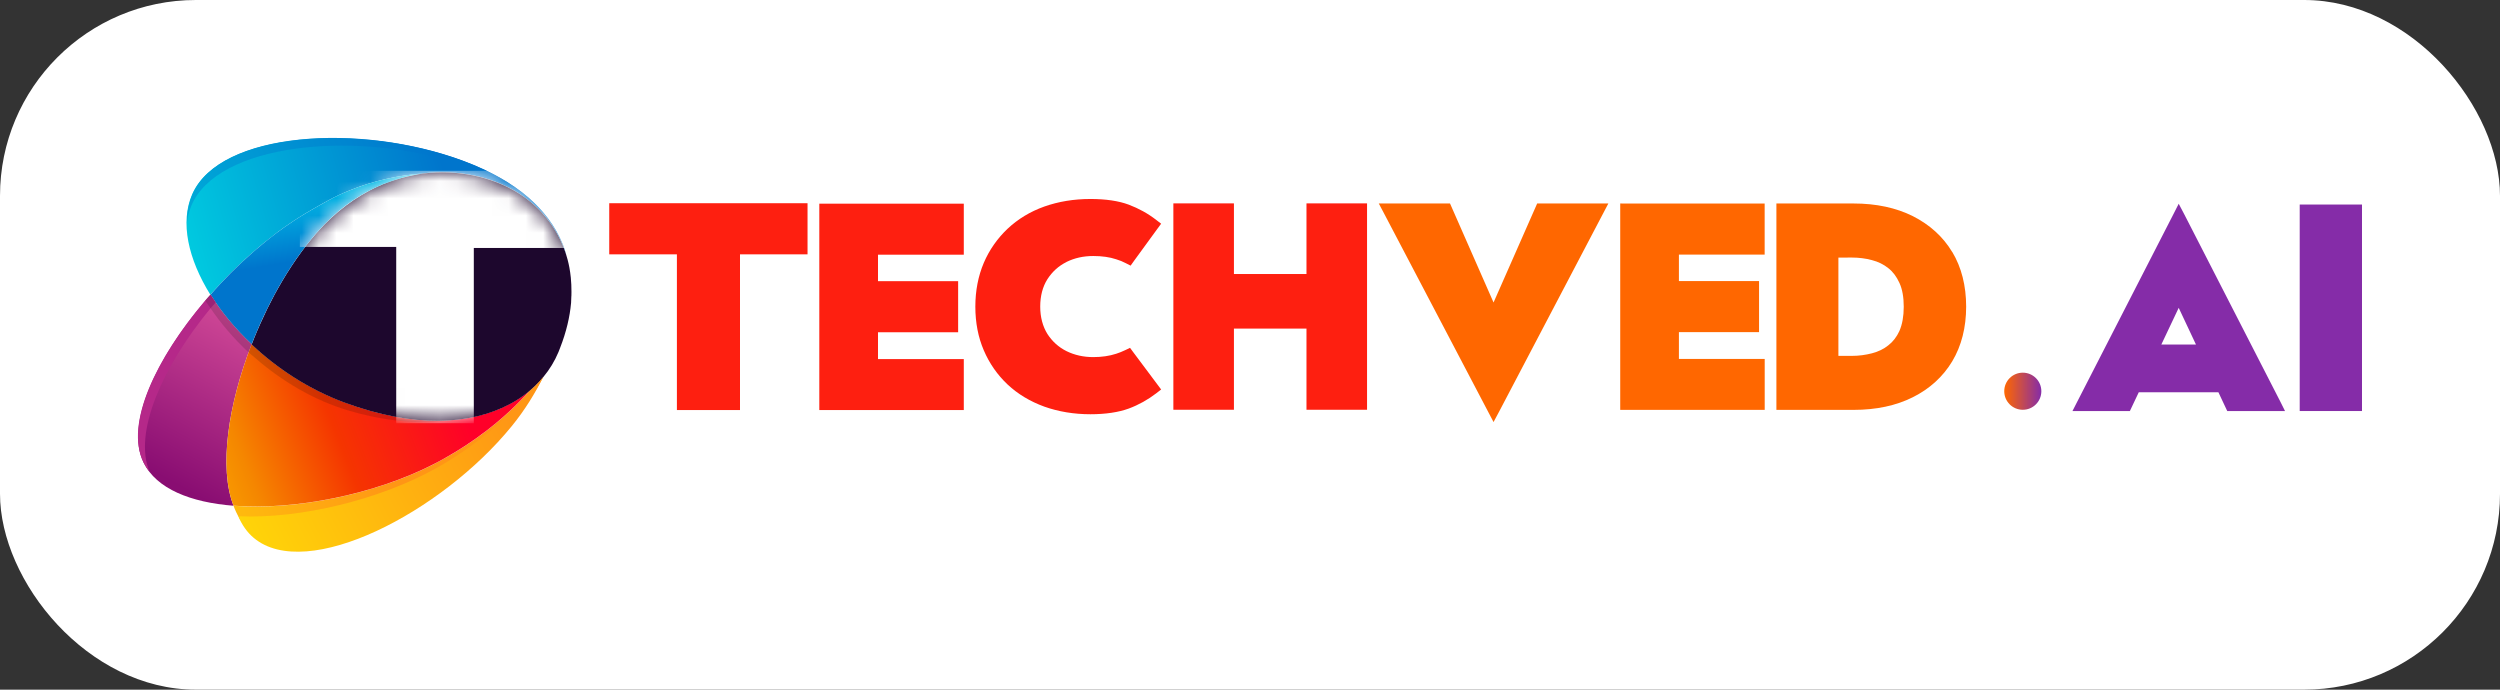 <svg width="145" height="40" viewBox="0 0 145 40" fill="none" xmlns="http://www.w3.org/2000/svg">
<rect x="0" y="0" width="145" height="40" fill="#333333" stroke="none"/>
<rect width="145" height="40" rx="11.362" fill="white"/>
<path d="M32.923 15.057C32.483 13.386 31.438 12.045 30.044 11.181C28.466 10.198 26.461 9.824 24.546 10.055C24.724 10.041 24.898 10.032 25.075 10.027C24.646 10.05 24.218 10.106 23.802 10.191C23.777 10.196 23.756 10.201 23.733 10.206C23.599 10.234 23.464 10.266 23.339 10.297C23.235 10.324 23.132 10.353 23.031 10.386C22.994 10.396 22.959 10.41 22.924 10.421C22.937 10.421 22.95 10.413 22.965 10.41C22.934 10.421 22.899 10.432 22.868 10.443C22.686 10.499 22.509 10.565 22.333 10.634C22.273 10.656 22.216 10.681 22.156 10.706C22.14 10.712 22.122 10.714 22.106 10.72C22.15 10.7 22.194 10.681 22.238 10.661C22.961 10.353 23.739 10.155 24.531 10.061C23.79 10.115 23.05 10.226 22.33 10.393C21.625 10.56 20.934 10.773 20.265 11.047C19.846 11.218 19.425 11.408 19.029 11.632C18.927 11.689 18.826 11.745 18.724 11.799C18.381 11.992 18.045 12.181 17.708 12.383C17.603 12.446 17.502 12.508 17.4 12.574C17.298 12.637 17.193 12.705 17.091 12.771C16.884 12.908 16.68 13.049 16.475 13.192C16.338 13.29 16.201 13.39 16.066 13.491C15.82 13.678 15.577 13.869 15.333 14.068C15.288 14.099 15.243 14.137 15.198 14.178C15.096 14.261 14.99 14.351 14.887 14.441C14.865 14.455 14.842 14.473 14.823 14.496C14.698 14.6 14.575 14.707 14.456 14.818C14.321 14.936 14.189 15.055 14.067 15.175C13.967 15.268 13.867 15.36 13.77 15.457C13.499 15.712 13.241 15.971 12.988 16.24C12.917 16.313 12.849 16.386 12.781 16.459C12.671 16.572 12.567 16.686 12.463 16.8C12.376 16.897 12.288 16.993 12.2 17.093C10.914 15.024 10.433 12.886 11.149 11.261C12.746 7.656 20.846 7.112 26.84 9.325C30.603 10.715 32.354 12.798 32.923 15.057Z" fill="url(#paint0_linear_1153_5762)"/>
<path d="M31.514 21.861C31.015 22.767 30.398 23.719 29.582 24.655C25.341 29.505 17.345 33.325 14.357 30.634C13.992 30.303 13.737 29.853 13.543 29.335C17.144 29.617 21.774 28.657 25.132 26.936C25.35 26.824 25.576 26.702 25.814 26.569C27.302 25.733 29.13 24.457 30.722 22.662C30.924 22.491 31.111 22.314 31.289 22.121C31.367 22.037 31.442 21.952 31.513 21.864L31.514 21.861Z" fill="url(#paint1_linear_1153_5762)"/>
<path d="M13.544 29.333C11.069 29.139 9.077 28.358 8.33 26.832C7.204 24.537 9.197 20.515 12.215 17.085C12.837 18.084 13.645 19.062 14.597 19.961C13.232 23.471 12.687 27.139 13.544 29.33L13.544 29.333Z" fill="url(#paint2_linear_1153_5762)"/>
<path d="M30.723 22.656C29.131 24.451 27.303 25.727 25.815 26.563C25.576 26.699 25.351 26.821 25.133 26.93C21.779 28.651 17.145 29.611 13.544 29.33C12.687 27.138 13.232 23.471 14.596 19.96C14.596 19.96 14.596 19.97 14.596 19.973C16.083 21.372 17.916 22.573 19.935 23.324C24.039 24.848 27.287 24.625 29.531 23.451C29.578 23.426 29.626 23.401 29.674 23.375C30.045 23.169 30.399 22.928 30.723 22.653L30.723 22.656Z" fill="url(#paint3_linear_1153_5762)"/>
<path d="M33.138 17.17L33.137 17.2C33.135 17.258 33.133 17.318 33.13 17.378C33.128 17.439 33.125 17.502 33.123 17.565C33.05 18.384 32.845 19.255 32.493 20.157C32.465 20.244 32.43 20.33 32.393 20.416C32.173 20.943 31.878 21.427 31.516 21.864C31.445 21.952 31.37 22.036 31.292 22.121C31.114 22.314 30.924 22.491 30.725 22.662C30.4 22.937 30.049 23.177 29.675 23.384C29.628 23.409 29.58 23.435 29.532 23.46C27.289 24.633 24.041 24.857 19.936 23.333C17.918 22.581 16.085 21.381 14.598 19.981C14.598 19.981 14.598 19.975 14.598 19.972C14.698 19.71 14.805 19.451 14.914 19.193C14.976 19.047 15.041 18.901 15.105 18.759C15.235 18.471 15.367 18.186 15.505 17.901C15.647 17.616 15.791 17.341 15.935 17.065C16.009 16.926 16.086 16.79 16.163 16.657C16.316 16.385 16.475 16.122 16.634 15.862C16.995 15.286 17.374 14.739 17.77 14.228C17.861 14.11 17.953 13.993 18.047 13.885C18.138 13.773 18.233 13.662 18.327 13.554C18.489 13.367 18.658 13.188 18.823 13.014C19.334 12.498 19.895 12.026 20.498 11.617C21.11 11.202 21.77 10.846 22.466 10.588C22.626 10.527 22.79 10.473 22.953 10.422C22.947 10.421 22.938 10.424 22.931 10.427C23.025 10.409 23.12 10.367 23.214 10.341C23.324 10.309 23.436 10.283 23.546 10.256C23.768 10.204 23.994 10.158 24.222 10.115C24.328 10.095 24.438 10.078 24.547 10.064C26.461 9.83 28.466 10.21 30.045 11.19C31.438 12.054 32.48 13.394 32.923 15.066C32.942 15.139 32.958 15.212 32.977 15.289C32.995 15.368 33.011 15.447 33.026 15.526C33.059 15.714 33.086 15.9 33.106 16.088C33.133 16.369 33.147 16.648 33.145 16.929C33.142 17.013 33.144 17.098 33.141 17.182L33.138 17.17Z" fill="#1D072D"/>
<path d="M24.535 10.058C24.513 10.06 24.491 10.062 24.469 10.068L24.441 10.066C24.472 10.062 24.503 10.059 24.535 10.058Z" fill="#3D67A6"/>
<path d="M24.47 10.066C23.7 10.164 22.951 10.408 22.249 10.666C22.202 10.682 22.161 10.705 22.117 10.725C21.012 11.206 19.933 11.87 18.824 13.006C18.659 13.181 18.491 13.359 18.328 13.547C18.322 13.549 18.318 13.555 18.315 13.558C18.299 13.576 18.286 13.593 18.27 13.611C18.195 13.699 18.123 13.787 18.051 13.877C17.957 13.986 17.866 14.103 17.774 14.221C17.375 14.728 16.997 15.276 16.636 15.855C16.477 16.111 16.317 16.377 16.164 16.646C16.087 16.782 16.01 16.919 15.937 17.058C15.789 17.33 15.645 17.609 15.507 17.894C15.365 18.175 15.233 18.463 15.103 18.748C15.042 18.894 14.977 19.04 14.916 19.185C14.803 19.441 14.7 19.7 14.597 19.959C13.642 19.063 12.836 18.081 12.215 17.086C12.303 16.986 12.387 16.89 12.475 16.793C12.579 16.676 12.682 16.562 12.792 16.449C12.86 16.379 12.928 16.306 12.999 16.233C13.249 15.964 13.511 15.705 13.778 15.449C13.875 15.353 13.975 15.26 14.075 15.167C14.201 15.048 14.332 14.929 14.467 14.81C14.584 14.7 14.706 14.593 14.831 14.489C14.85 14.465 14.866 14.46 14.895 14.437C14.998 14.347 15.104 14.257 15.206 14.174C15.248 14.133 15.293 14.095 15.338 14.064C15.582 13.864 15.828 13.674 16.071 13.487C16.209 13.386 16.346 13.286 16.483 13.188C16.512 13.168 16.538 13.151 16.566 13.131C16.742 13.007 16.92 12.887 17.099 12.767C17.201 12.701 17.306 12.633 17.408 12.57C17.507 12.504 17.608 12.445 17.713 12.382C18.05 12.18 18.387 11.987 18.729 11.798C18.831 11.744 18.929 11.687 19.03 11.631C19.43 11.407 19.848 11.214 20.27 11.046C20.939 10.771 21.63 10.558 22.335 10.391C23.024 10.23 23.733 10.12 24.442 10.065L24.47 10.066Z" fill="url(#paint4_linear_1153_5762)"/>
<path d="M12.511 17.546L12.209 17.09C12.209 17.09 11.884 17.456 11.871 17.47C9.046 20.799 7.236 24.595 8.316 26.801C8.414 27.004 8.533 27.192 8.672 27.367C7.726 25.072 9.415 21.287 12.192 17.902C12.199 17.893 12.277 17.803 12.507 17.548L12.511 17.546Z" fill="#B52889"/>
<path d="M32.711 14.355C32.711 14.355 32.702 14.333 32.7 14.321C32.694 14.306 32.692 14.291 32.683 14.278C32.66 14.217 32.638 14.159 32.612 14.098C32.612 14.095 32.61 14.091 32.607 14.088C31.815 12.213 30.072 10.518 26.867 9.326C20.876 7.101 12.771 7.636 11.18 11.232C10.952 11.746 10.843 12.313 10.844 12.914C10.885 12.586 10.966 12.266 11.086 11.965C12.549 8.317 20.627 7.509 26.692 9.525C28.294 10.059 29.546 10.725 30.503 11.485C30.509 11.491 30.518 11.498 30.524 11.504C30.578 11.542 30.635 11.587 30.686 11.631C30.807 11.723 30.924 11.821 31.035 11.925C31.113 11.994 31.188 12.063 31.256 12.138C31.626 12.508 31.948 12.919 32.213 13.37C32.222 13.382 32.23 13.398 32.239 13.413C32.28 13.478 32.312 13.54 32.349 13.604C32.39 13.678 32.427 13.752 32.462 13.826C32.493 13.891 32.519 13.952 32.547 14.017C32.553 14.026 32.556 14.032 32.559 14.041C32.57 14.06 32.576 14.078 32.588 14.097C32.602 14.133 32.622 14.173 32.636 14.21C32.67 14.293 32.704 14.376 32.735 14.461C32.771 14.562 32.804 14.66 32.838 14.761C32.8 14.624 32.747 14.461 32.715 14.37L32.711 14.355Z" fill="url(#paint5_linear_1153_5762)"/>
<path opacity="0.15" d="M19.93 23.316C19.664 23.212 19.401 23.109 19.145 22.997C19.06 22.957 18.971 22.921 18.886 22.878C18.846 22.859 18.81 22.842 18.767 22.823C18.66 22.773 18.56 22.724 18.457 22.669C18.414 22.646 18.371 22.63 18.329 22.604C18.286 22.581 18.247 22.562 18.201 22.539C18.192 22.532 18.18 22.526 18.171 22.52C18.076 22.471 17.992 22.422 17.9 22.374C17.831 22.335 17.758 22.296 17.691 22.254C17.627 22.218 17.561 22.177 17.497 22.138C17.364 22.058 17.23 21.98 17.1 21.894C17.012 21.842 16.93 21.788 16.846 21.733C16.806 21.705 16.767 21.682 16.728 21.654C16.646 21.599 16.565 21.545 16.486 21.487C16.41 21.439 16.341 21.388 16.272 21.334C16.193 21.28 16.118 21.226 16.043 21.169C15.85 21.029 15.666 20.883 15.483 20.731C15.395 20.662 15.308 20.589 15.227 20.516C15.122 20.431 15.023 20.343 14.924 20.251C14.814 20.151 14.703 20.05 14.595 19.949C14.595 19.946 14.595 19.943 14.595 19.94L14.592 19.94C14.383 19.739 14.18 19.538 13.986 19.332C13.9 19.244 13.816 19.153 13.736 19.063C13.647 18.966 13.558 18.866 13.475 18.766C13.128 18.363 12.806 17.947 12.524 17.532C12.469 17.454 12.419 17.373 12.366 17.296C12.313 17.219 12.264 17.141 12.214 17.064C12.152 17.137 12.09 17.204 12.025 17.277C11.983 17.327 11.941 17.377 11.898 17.43C12.013 17.594 12.133 17.765 12.21 17.873C12.787 18.734 13.567 19.648 14.408 20.432C14.519 20.538 14.619 20.596 14.736 20.706C16.271 22.056 18.18 23.218 20.251 23.823C23.709 24.84 25.97 24.386 25.97 24.386C25.97 24.386 23.264 24.627 19.924 23.319L19.93 23.316Z" fill="#0D0D0C"/>
<path d="M31.511 21.861C31.046 22.783 30.465 23.758 29.679 24.719C25.615 29.712 17.799 33.786 14.717 31.197C14.339 30.881 14.039 30.453 13.82 29.944C17.429 30.102 22.023 28.983 25.313 27.148C25.526 27.029 25.748 26.899 25.98 26.756C27.436 25.871 29.221 24.533 30.746 22.684C30.942 22.507 31.123 22.321 31.296 22.125C31.37 22.037 31.442 21.952 31.511 21.861Z" fill="url(#paint6_linear_1153_5762)"/>
<mask id="mask0_1153_5762" style="mask-type:alpha" maskUnits="userSpaceOnUse" x="14" y="9" width="20" height="16">
<path d="M33.138 17.168L33.137 17.198C33.135 17.255 33.132 17.316 33.13 17.376C33.128 17.436 33.125 17.5 33.123 17.563C33.05 18.382 32.845 19.253 32.493 20.155C32.465 20.242 32.43 20.328 32.393 20.414C32.173 20.941 31.878 21.425 31.516 21.861C31.445 21.95 31.37 22.034 31.292 22.119C31.114 22.312 30.924 22.489 30.725 22.66C30.4 22.934 30.05 23.175 29.675 23.382C29.628 23.407 29.58 23.433 29.533 23.458C27.289 24.631 24.041 24.854 19.936 23.33C17.918 22.579 16.085 21.378 14.598 19.978C14.598 19.978 14.598 19.972 14.598 19.969C14.698 19.707 14.805 19.448 14.914 19.19C14.976 19.044 15.04 18.898 15.105 18.756C15.234 18.468 15.367 18.183 15.505 17.898C15.647 17.613 15.791 17.338 15.935 17.062C16.009 16.923 16.086 16.787 16.162 16.654C16.316 16.382 16.475 16.119 16.634 15.859C16.995 15.284 17.374 14.736 17.769 14.225C17.861 14.108 17.952 13.99 18.047 13.882C18.138 13.771 18.232 13.659 18.326 13.551C18.489 13.364 18.657 13.186 18.823 13.011C19.333 12.495 19.895 12.024 20.497 11.614C21.11 11.199 21.769 10.843 22.465 10.585C22.626 10.525 22.789 10.47 22.953 10.419C22.947 10.419 22.937 10.421 22.931 10.424C23.025 10.407 23.119 10.365 23.213 10.338C23.323 10.306 23.436 10.28 23.546 10.254C23.768 10.202 23.993 10.156 24.221 10.113C24.328 10.093 24.437 10.076 24.546 10.062C26.461 9.828 28.466 10.207 30.044 11.187C31.438 12.052 32.48 13.392 32.923 15.064C32.942 15.137 32.958 15.21 32.977 15.286C32.995 15.366 33.011 15.445 33.026 15.524C33.059 15.712 33.086 15.897 33.106 16.085C33.133 16.367 33.146 16.646 33.145 16.927C33.141 17.011 33.144 17.096 33.141 17.18L33.138 17.168Z" fill="#1D072D"/>
</mask>
<g mask="url(#mask0_1153_5762)">
<path d="M32.873 14.382H27.481V24.546H22.981V14.322H17.391V9.906H32.893V14.382H32.873Z" fill="white"/>
</g>
<path d="M113.23 14.619C112.694 13.726 111.921 13.03 110.944 12.536C109.976 12.051 108.818 11.802 107.506 11.802H103.031V23.773H107.506C108.818 23.773 109.976 23.527 110.944 23.039C111.921 22.552 112.694 21.848 113.23 20.956C113.767 20.057 114.037 18.988 114.037 17.784C114.037 16.58 113.767 15.502 113.23 14.612V14.619ZM110.171 19.188C110.011 19.536 109.795 19.818 109.525 20.027C109.255 20.246 108.941 20.395 108.575 20.491C108.203 20.588 107.809 20.641 107.406 20.641H106.627V14.941L107.406 14.938C107.809 14.938 108.203 14.987 108.572 15.087C108.934 15.18 109.252 15.336 109.515 15.548C109.788 15.757 110.004 16.049 110.168 16.411C110.335 16.772 110.417 17.237 110.417 17.791C110.417 18.345 110.331 18.819 110.168 19.191L110.171 19.188Z" fill="#FF6700"/>
<path d="M86.626 17.545L84.101 11.802H79.972H79.969L80.249 12.33L86.298 23.856L86.626 24.479L86.958 23.856L93.007 12.33L93.284 11.802H93.281H89.156L86.626 17.545Z" fill="#FF6700"/>
<path d="M102.35 14.762V11.806H94.342L93.973 11.802V23.773H102.353V20.817H97.377V19.264H102.025V16.301H97.377V14.765H102.353L102.35 14.762Z" fill="#FF6700"/>
<path fill-rule="evenodd" clip-rule="evenodd" d="M75.776 11.796V15.893H71.568V11.796H68.055V23.766H71.568V19.058H75.776V23.766H79.289V11.796H75.776Z" fill="#FE1F10"/>
<path fill-rule="evenodd" clip-rule="evenodd" d="M61.854 15.194C62.329 14.962 62.835 14.849 63.413 14.849C63.915 14.849 64.363 14.912 64.739 15.038C64.944 15.101 65.121 15.171 65.289 15.261L65.576 15.407L65.76 15.148L67.141 13.253L67.346 12.975L67.069 12.762C66.585 12.384 66.044 12.089 65.467 11.87C64.879 11.651 64.131 11.541 63.245 11.541C62.281 11.541 61.386 11.691 60.572 11.979C59.749 12.271 59.035 12.709 58.44 13.267C57.849 13.827 57.38 14.494 57.059 15.247C56.738 16.004 56.57 16.857 56.57 17.785C56.57 18.715 56.734 19.561 57.059 20.317C57.384 21.077 57.849 21.744 58.44 22.301C59.031 22.855 59.749 23.286 60.572 23.585C61.393 23.877 62.292 24.026 63.245 24.026C64.123 24.026 64.872 23.913 65.463 23.698C66.04 23.485 66.578 23.183 67.066 22.809L67.346 22.59L67.135 22.308L65.723 20.42L65.542 20.174L65.265 20.307C65.088 20.393 64.91 20.463 64.735 20.519C64.349 20.645 63.904 20.712 63.409 20.712C62.845 20.712 62.322 20.596 61.851 20.363C61.396 20.134 61.037 19.809 60.75 19.371C60.477 18.93 60.333 18.393 60.333 17.782C60.333 17.172 60.473 16.628 60.75 16.193C61.037 15.752 61.4 15.423 61.854 15.198V15.194ZM59.961 17.782C59.961 17.782 59.961 17.762 59.961 17.752C59.961 17.762 59.961 17.772 59.961 17.782ZM56.939 17.782C56.939 17.825 56.943 17.869 56.946 17.912C56.946 17.869 56.939 17.825 56.939 17.782Z" fill="#FE1F10"/>
<path fill-rule="evenodd" clip-rule="evenodd" d="M47.52 23.783H55.9V20.827H50.924V19.271H55.572V16.308H50.924V14.772H55.9V11.813H47.52V23.783Z" fill="#FE1F10"/>
<path fill-rule="evenodd" clip-rule="evenodd" d="M46.837 14.752H42.92V23.783H39.26V14.752H35.336V11.787H46.837V14.752Z" fill="#FE1F10"/>
<path d="M133.383 11.863H136.996V23.84H133.383V11.863Z" fill="#852CA8"/>
<path d="M126.677 12.409L132.282 23.339L132.531 23.84H129.18L128.667 22.75H124.049L123.533 23.84H120.203L120.459 23.339L126.065 12.409L126.365 11.818L126.677 12.409ZM125.357 19.983H127.366L126.365 17.854L125.357 19.983Z" fill="#852CA8"/>
<circle cx="117.322" cy="22.691" r="1.076" fill="url(#paint7_linear_1153_5762)"/>
<defs>
<linearGradient id="paint0_linear_1153_5762" x1="25.821" y1="10.054" x2="5.955" y2="15.913" gradientUnits="userSpaceOnUse">
<stop stop-color="#0075CC"/>
<stop offset="1" stop-color="#00E6E6"/>
</linearGradient>
<linearGradient id="paint1_linear_1153_5762" x1="-2.183" y1="36.44" x2="22.757" y2="27.894" gradientUnits="userSpaceOnUse">
<stop stop-color="#FFFF00"/>
<stop offset="1" stop-color="#FF9615"/>
</linearGradient>
<linearGradient id="paint2_linear_1153_5762" x1="9.173" y1="28.701" x2="17.423" y2="13.607" gradientUnits="userSpaceOnUse">
<stop offset="0.06" stop-color="#890D72"/>
<stop offset="0.92" stop-color="#EE61A6"/>
</linearGradient>
<linearGradient id="paint3_linear_1153_5762" x1="25.879" y1="21.285" x2="2.277" y2="30.452" gradientUnits="userSpaceOnUse">
<stop stop-color="#FF0029"/>
<stop offset="0.29" stop-color="#F53500"/>
<stop offset="0.51" stop-color="#F58700"/>
<stop offset="0.74" stop-color="#FFC400"/>
<stop offset="0.9" stop-color="#FFE302"/>
<stop offset="1" stop-color="#FFEF00"/>
</linearGradient>
<linearGradient id="paint4_linear_1153_5762" x1="17.037" y1="7.399" x2="19.86" y2="24.194" gradientUnits="userSpaceOnUse">
<stop stop-color="#00FFFF"/>
<stop offset="0.45" stop-color="#0075CC"/>
</linearGradient>
<linearGradient id="paint5_linear_1153_5762" x1="25.789" y1="9.443" x2="-4.189" y2="22.439" gradientUnits="userSpaceOnUse">
<stop stop-color="#0075CC"/>
<stop offset="1" stop-color="#00E6E6"/>
</linearGradient>
<linearGradient id="paint6_linear_1153_5762" x1="4.723" y1="37.602" x2="29.933" y2="24.558" gradientUnits="userSpaceOnUse">
<stop stop-color="#FFFF00"/>
<stop offset="1" stop-color="#FF9615"/>
</linearGradient>
<linearGradient id="paint7_linear_1153_5762" x1="116.246" y1="22.691" x2="118.397" y2="22.691" gradientUnits="userSpaceOnUse">
<stop stop-color="#FF6700"/>
<stop offset="1" stop-color="#852CA8"/>
</linearGradient>
</defs>
</svg>
